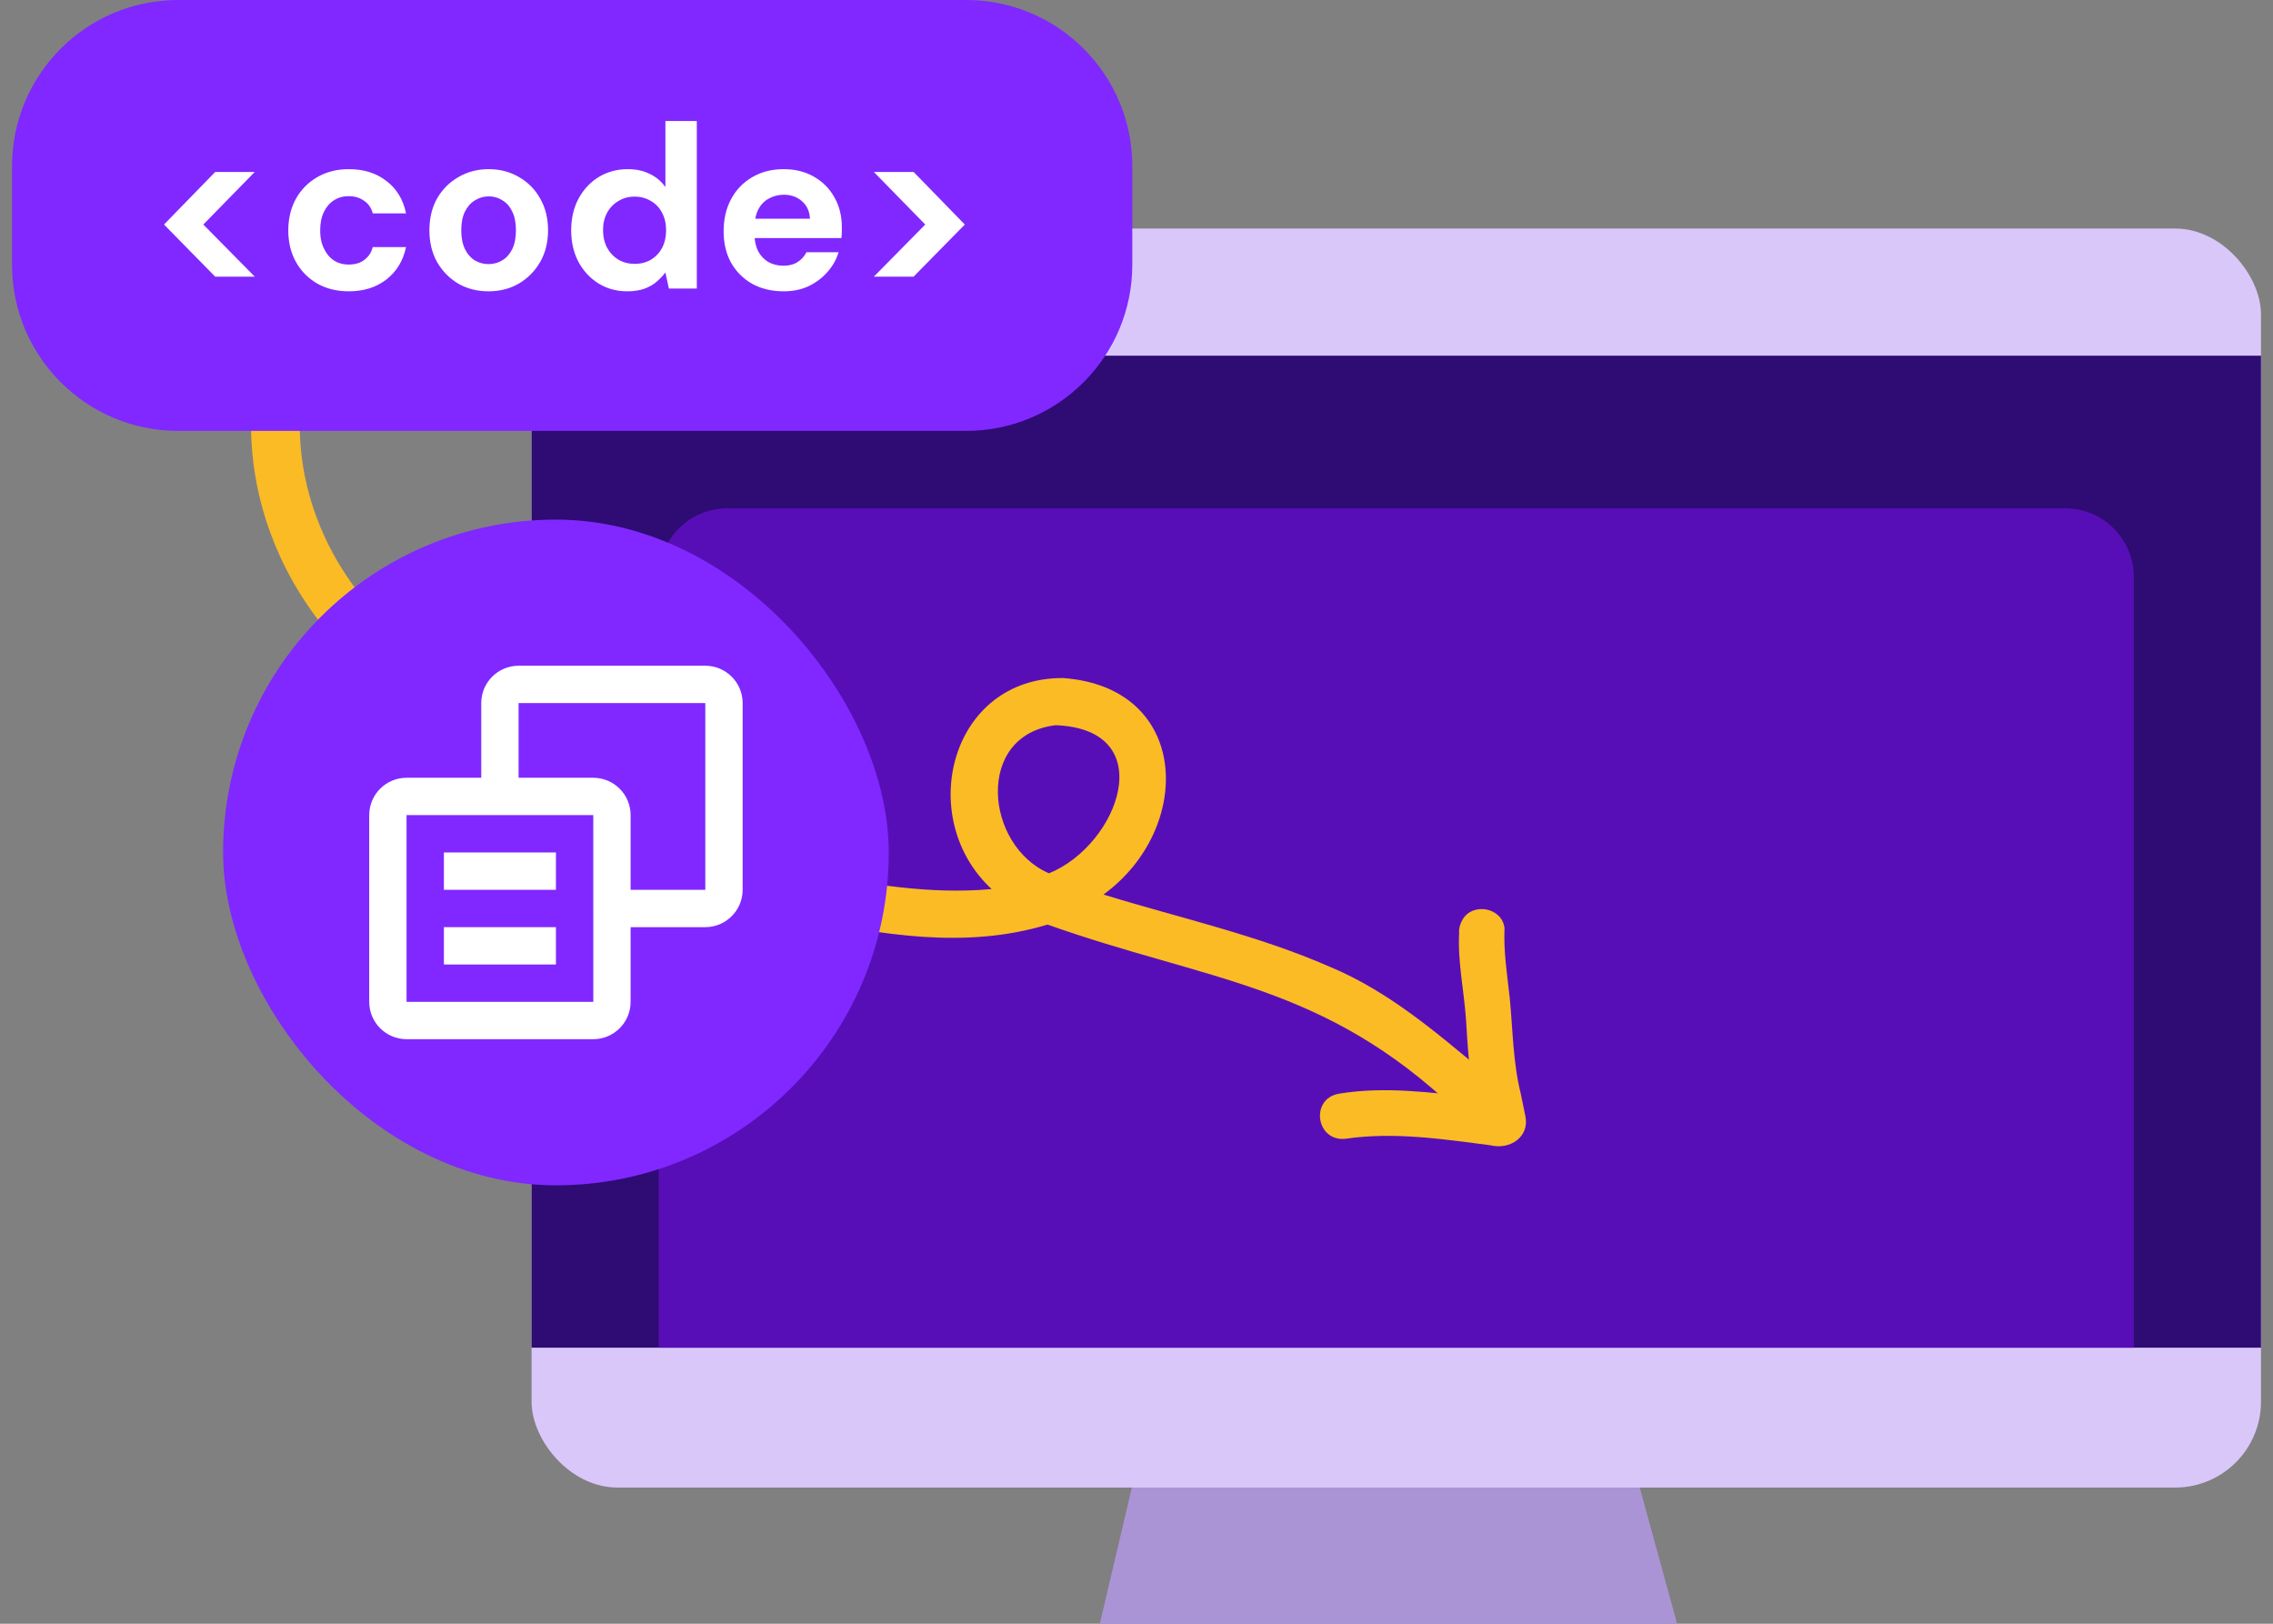 <svg width="140" height="100" viewBox="0 0 140 100" fill="none" xmlns="http://www.w3.org/2000/svg">
<rect x="0" y="0" width="140" height="100" fill="#808080" stroke="none"/>
<path d="M103.296 100H67.741L70.704 87.407H99.84L103.296 100Z" fill="#AB94D6"/>
<path d="M39.556 45.153C39.556 45.153 30.825 47.566 22.873 39.654C14.921 31.743 17.291 23 17.291 23" stroke="#FBBB25" stroke-width="3"/>
<rect x="32.741" y="14.074" width="106.519" height="77.539" rx="5.287" fill="#D9C7F9"/>
<rect x="32.741" y="21.906" width="106.519" height="61.092" fill="#2F0B74"/>
<path d="M40.573 35.535C40.573 33.199 42.467 31.305 44.802 31.305H127.198C129.534 31.305 131.427 33.199 131.427 35.535V82.998H40.573V35.535Z" fill="#580EB7"/>
<path d="M89.678 68.357C81.474 60.568 74.475 60.469 64.519 56.941C54.301 60.038 43.93 53.141 33.675 55.707C32.627 56.393 31.171 55.28 31.54 54.091C32.356 52.041 36.782 52.453 38.675 52.231C46.215 52.202 53.508 55.443 61.077 54.754C56.34 50.37 58.526 41.712 65.485 41.758C73.341 42.339 73.537 51.037 67.967 55.09C72.633 56.533 77.452 57.583 81.936 59.553C85.533 61.056 88.478 63.594 91.434 66.059C92.915 67.216 91.195 69.49 89.675 68.358L89.678 68.357ZM64.611 53.783C68.928 52.027 71.518 44.903 65.015 44.663C60.035 45.257 60.653 52.082 64.611 53.783Z" fill="#FBBB25"/>
<path d="M91.823 70.537C88.871 70.151 85.853 69.698 82.885 70.13C81.058 70.343 80.665 67.658 82.479 67.355C85.258 66.893 88.078 67.285 90.859 67.567C90.471 65.995 90.395 64.383 90.294 62.772C90.17 60.999 89.779 59.237 89.871 57.454C89.848 57.186 89.927 56.908 90.064 56.67C90.672 55.541 92.533 55.88 92.667 57.167C92.603 58.61 92.832 60.035 92.989 61.466C93.182 63.436 93.185 65.424 93.668 67.356C93.76 67.811 93.855 68.266 93.948 68.722C94.233 70.008 93.003 70.827 91.823 70.537Z" fill="#FBBB25"/>
<path d="M0.741 10.236C0.741 4.583 5.324 0 10.977 0H59.505C65.158 0 69.741 4.583 69.741 10.236V16.302C69.741 21.956 65.158 26.538 59.505 26.538H10.977C5.324 26.538 0.741 21.956 0.741 16.302V10.236Z" fill="#8028FF"/>
<path d="M15.691 17.038H13.255L10.102 13.828L13.255 10.59H15.691L12.524 13.828L15.691 17.038ZM21.482 17.941C20.756 17.941 20.111 17.784 19.548 17.468C18.984 17.143 18.544 16.699 18.229 16.136C17.914 15.572 17.756 14.927 17.756 14.201C17.756 13.456 17.914 12.801 18.229 12.238C18.544 11.674 18.984 11.23 19.548 10.905C20.111 10.58 20.756 10.418 21.482 10.418C22.409 10.418 23.183 10.661 23.804 11.149C24.434 11.626 24.836 12.29 25.008 13.14H22.958C22.872 12.806 22.696 12.548 22.428 12.367C22.161 12.175 21.84 12.08 21.468 12.08C21.134 12.08 20.833 12.166 20.565 12.338C20.307 12.5 20.102 12.739 19.949 13.055C19.796 13.37 19.72 13.747 19.72 14.187C19.72 14.511 19.762 14.803 19.849 15.061C19.944 15.319 20.068 15.543 20.221 15.734C20.374 15.916 20.555 16.054 20.766 16.15C20.985 16.245 21.22 16.293 21.468 16.293C21.716 16.293 21.941 16.255 22.141 16.179C22.342 16.093 22.514 15.968 22.657 15.806C22.801 15.644 22.901 15.448 22.958 15.218H25.008C24.836 16.05 24.434 16.714 23.804 17.21C23.173 17.698 22.399 17.941 21.482 17.941ZM30.087 17.941C29.399 17.941 28.778 17.784 28.224 17.468C27.68 17.143 27.245 16.699 26.92 16.136C26.605 15.572 26.447 14.922 26.447 14.187C26.447 13.441 26.605 12.787 26.92 12.223C27.245 11.66 27.684 11.22 28.238 10.905C28.793 10.58 29.413 10.418 30.101 10.418C30.789 10.418 31.41 10.58 31.964 10.905C32.519 11.22 32.953 11.66 33.269 12.223C33.593 12.787 33.756 13.441 33.756 14.187C33.756 14.922 33.593 15.572 33.269 16.136C32.944 16.699 32.504 17.143 31.95 17.468C31.405 17.784 30.785 17.941 30.087 17.941ZM30.087 16.265C30.402 16.265 30.684 16.188 30.933 16.035C31.191 15.882 31.396 15.653 31.549 15.347C31.702 15.032 31.778 14.645 31.778 14.187C31.778 13.719 31.702 13.332 31.549 13.026C31.405 12.72 31.205 12.491 30.947 12.338C30.698 12.175 30.417 12.094 30.101 12.094C29.796 12.094 29.514 12.175 29.256 12.338C28.998 12.491 28.793 12.72 28.64 13.026C28.487 13.332 28.41 13.719 28.41 14.187C28.41 14.645 28.487 15.032 28.64 15.347C28.793 15.653 28.993 15.882 29.242 16.035C29.5 16.188 29.781 16.265 30.087 16.265ZM38.634 17.941C37.974 17.941 37.382 17.779 36.857 17.454C36.341 17.129 35.93 16.685 35.624 16.121C35.328 15.548 35.18 14.903 35.18 14.187C35.18 13.46 35.328 12.816 35.624 12.252C35.93 11.679 36.345 11.23 36.871 10.905C37.406 10.58 38.003 10.418 38.662 10.418C39.188 10.418 39.646 10.518 40.038 10.719C40.43 10.91 40.745 11.177 40.984 11.521V7.451H42.919V17.769H41.199L40.984 16.78C40.831 16.981 40.649 17.172 40.439 17.354C40.229 17.535 39.976 17.678 39.68 17.784C39.384 17.889 39.035 17.941 38.634 17.941ZM39.092 16.25C39.474 16.25 39.809 16.164 40.095 15.992C40.392 15.811 40.621 15.567 40.783 15.261C40.946 14.946 41.027 14.588 41.027 14.187C41.027 13.776 40.946 13.418 40.783 13.112C40.621 12.796 40.392 12.553 40.095 12.381C39.799 12.199 39.46 12.109 39.078 12.109C38.715 12.109 38.385 12.199 38.089 12.381C37.793 12.553 37.559 12.796 37.387 13.112C37.224 13.418 37.143 13.771 37.143 14.172C37.143 14.573 37.224 14.932 37.387 15.247C37.559 15.562 37.793 15.811 38.089 15.992C38.385 16.164 38.72 16.25 39.092 16.25ZM48.268 17.941C47.542 17.941 46.897 17.788 46.333 17.483C45.779 17.167 45.344 16.733 45.029 16.179C44.723 15.624 44.57 14.98 44.57 14.244C44.57 13.499 44.723 12.839 45.029 12.266C45.335 11.693 45.765 11.244 46.319 10.919C46.883 10.585 47.532 10.418 48.268 10.418C48.984 10.418 49.61 10.575 50.145 10.89C50.68 11.196 51.096 11.617 51.392 12.152C51.698 12.687 51.85 13.293 51.85 13.972C51.85 14.067 51.85 14.172 51.85 14.287C51.85 14.402 51.841 14.526 51.822 14.659H45.946V13.47H49.887C49.868 13.021 49.706 12.663 49.4 12.395C49.104 12.128 48.731 11.994 48.282 11.994C47.948 11.994 47.642 12.07 47.365 12.223C47.088 12.367 46.868 12.591 46.706 12.897C46.553 13.193 46.476 13.57 46.476 14.029V14.444C46.476 14.836 46.548 15.175 46.691 15.462C46.844 15.749 47.054 15.973 47.322 16.136C47.599 16.288 47.91 16.365 48.254 16.365C48.607 16.365 48.898 16.288 49.128 16.136C49.367 15.983 49.548 15.782 49.672 15.534H51.65C51.516 15.983 51.287 16.389 50.962 16.752C50.647 17.115 50.26 17.406 49.801 17.626C49.352 17.836 48.841 17.941 48.268 17.941ZM53.822 17.038L56.989 13.828L53.822 10.59H56.272L59.425 13.828L56.272 17.038H53.822Z" fill="white"/>
<rect x="13.741" y="32" width="41" height="41" rx="20.5" fill="#8028FF"/>
<path d="M43.441 41H31.941C30.672 41 29.641 42.032 29.641 43.3V47.9H25.041C23.772 47.9 22.741 48.931 22.741 50.2V61.7C22.741 62.968 23.772 64 25.041 64H36.541C37.809 64 38.841 62.968 38.841 61.7V57.1H43.441C44.709 57.1 45.741 56.068 45.741 54.8V43.3C45.741 42.032 44.709 41 43.441 41ZM25.041 61.7V50.2H36.541L36.543 61.7H25.041ZM43.441 54.8H38.841V50.2C38.841 48.931 37.809 47.9 36.541 47.9H31.941V43.3H43.441V54.8Z" fill="white"/>
<path d="M27.341 52.5H34.241V54.8H27.341V52.5ZM27.341 57.1H34.241V59.4H27.341V57.1Z" fill="white"/>
</svg>
